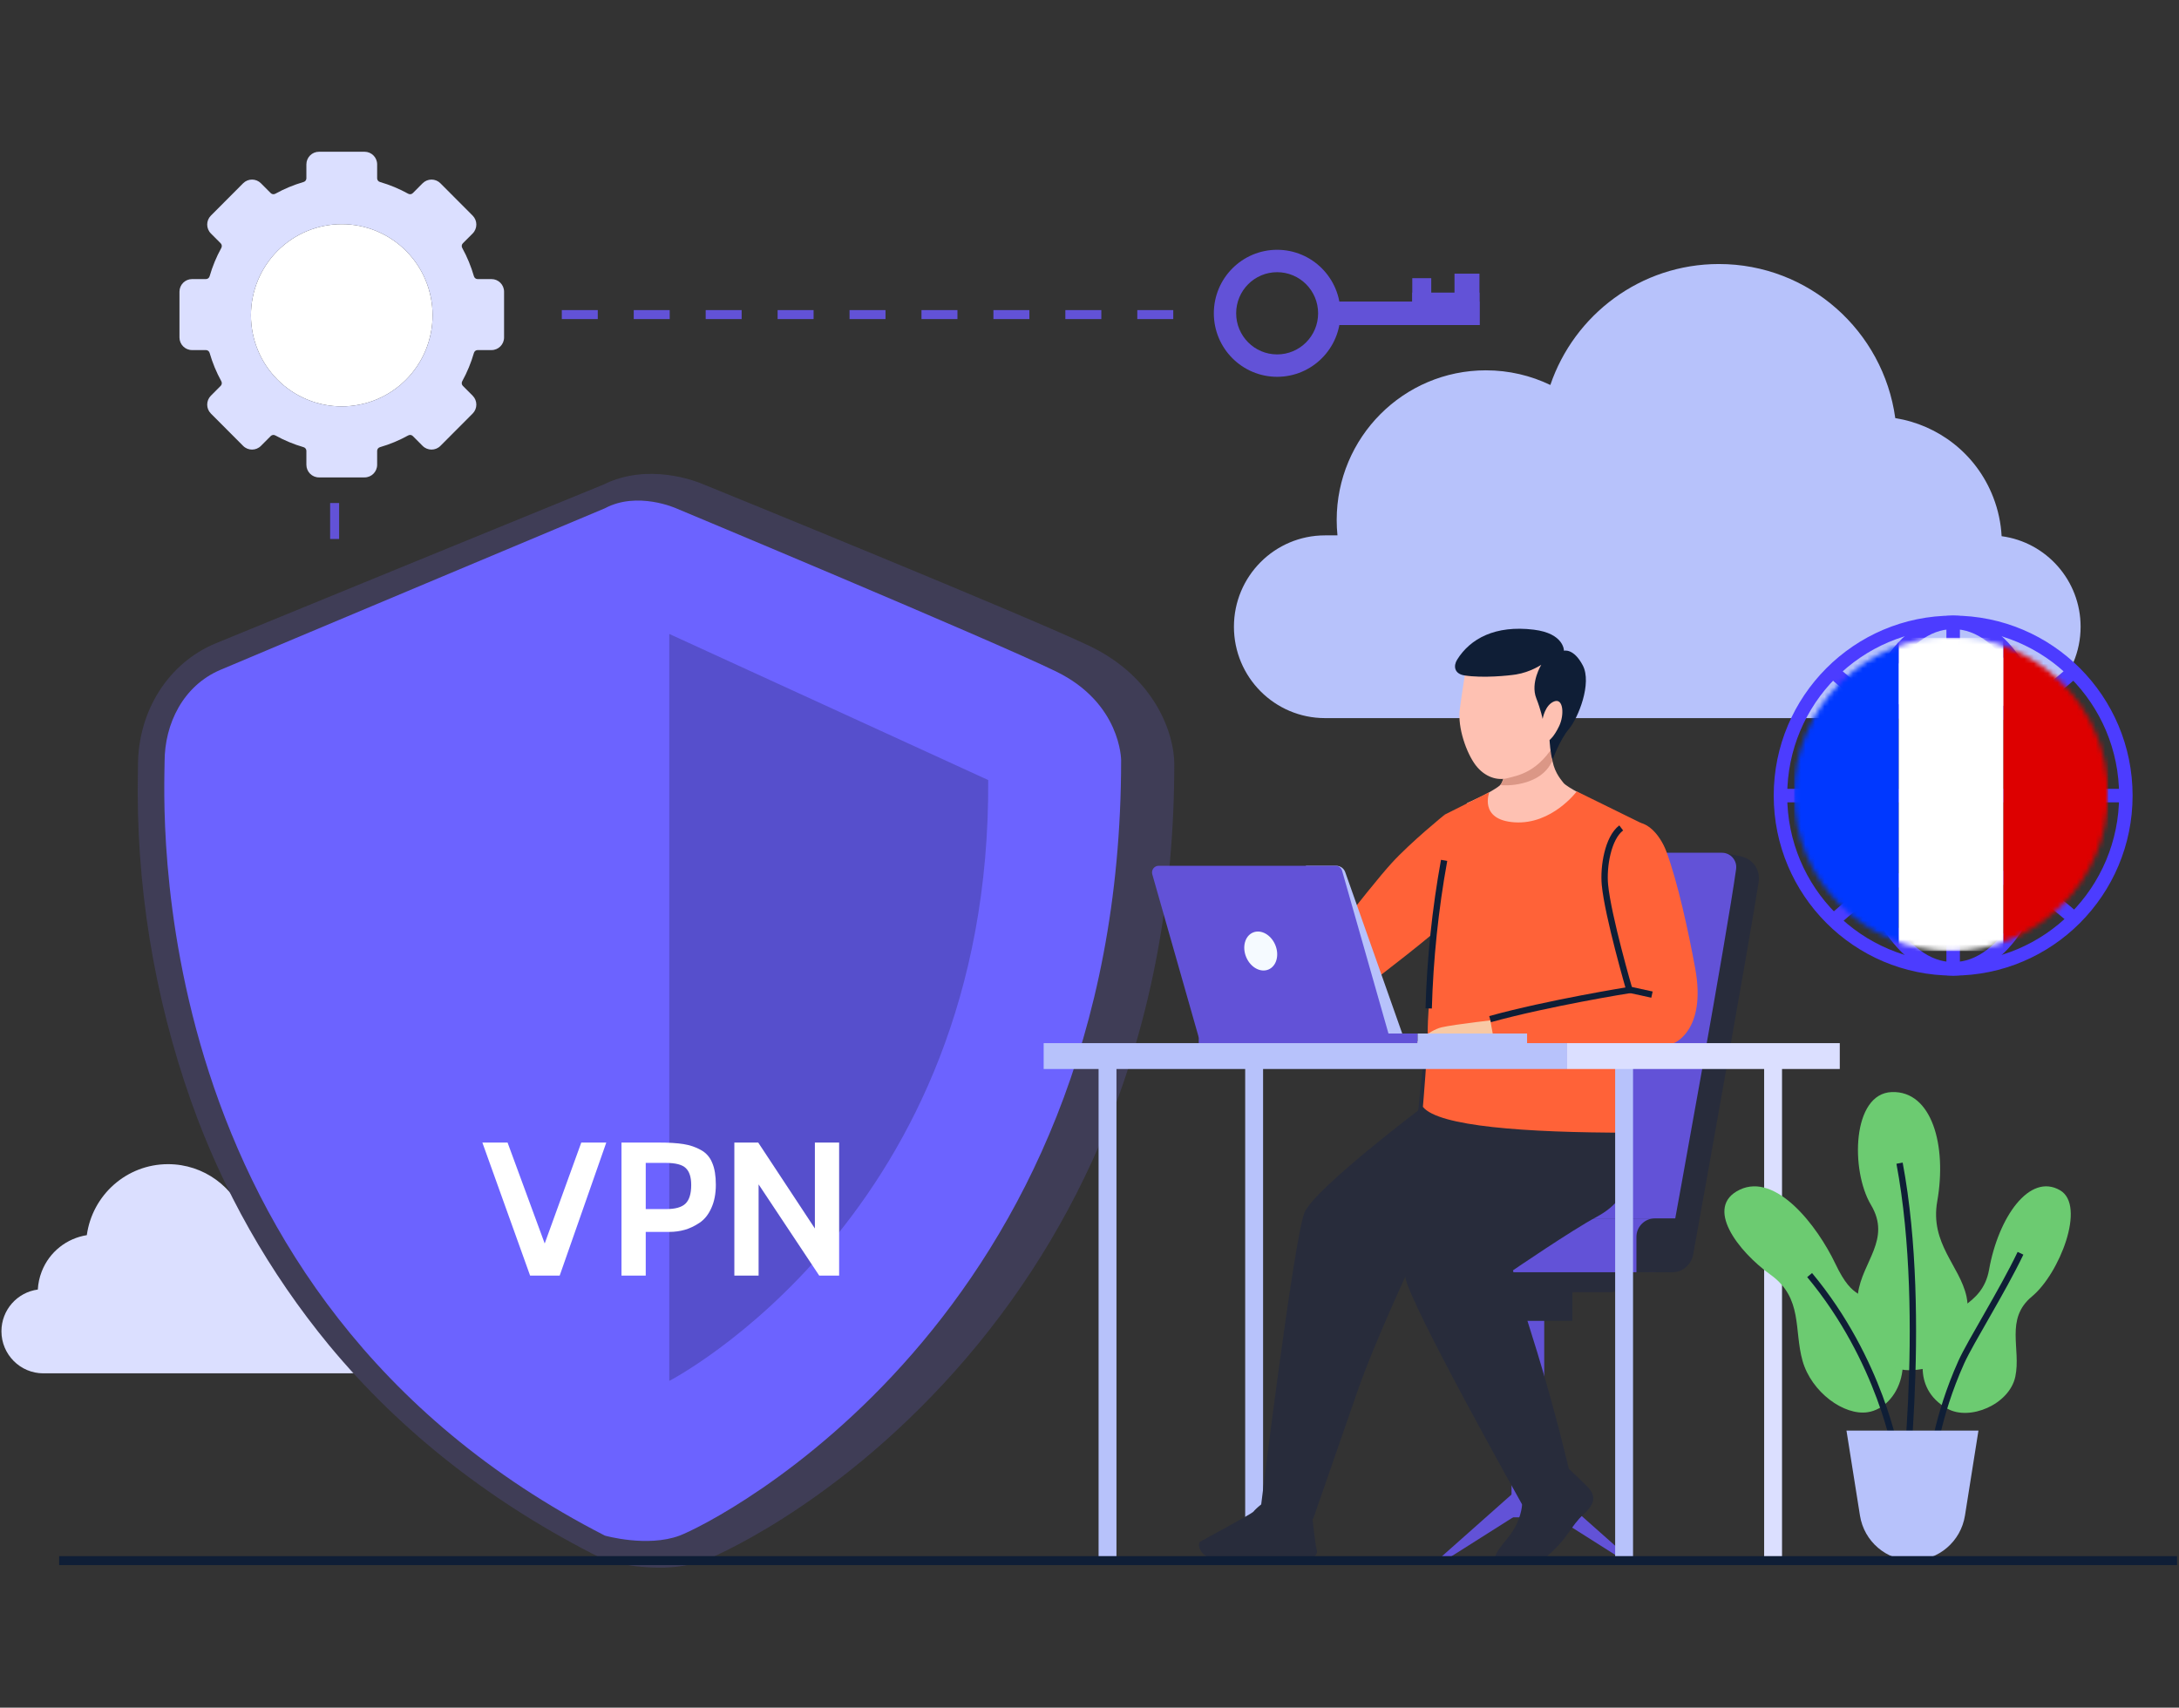<svg width="458" height="359" viewBox="0 0 458 359" fill="none" xmlns="http://www.w3.org/2000/svg">
<rect x="0" y="0" width="458" height="359" fill="#333333" stroke="none"/>
<g clip-path="url(#clip0_681_2000)">
<path d="M7.949 271.1C8.018 269.839 8.281 268.567 8.762 267.326C10.396 263.113 14.097 260.324 18.247 259.665C19.404 251.235 26.607 244.741 35.325 244.741C42.899 244.741 49.328 249.642 51.646 256.455C53.535 255.546 55.651 255.037 57.886 255.037C65.865 255.037 72.333 261.527 72.333 269.533C72.333 270.036 72.308 270.531 72.257 271.021H73.465C78.334 271.021 82.283 274.982 82.283 279.869C82.283 284.756 78.334 288.717 73.465 288.717H9.12C4.25 288.717 0.302 284.756 0.302 279.869C0.302 275.38 3.633 271.676 7.949 271.1Z" fill="#DBDFFF"/>
<path d="M420.719 112.724C420.569 109.987 419.998 107.225 418.953 104.531C415.407 95.386 407.373 89.332 398.364 87.9C395.853 69.601 380.217 55.505 361.29 55.505C344.85 55.505 330.894 66.145 325.864 80.934C321.763 78.96 317.169 77.853 312.318 77.853C294.997 77.853 280.957 91.943 280.957 109.323C280.957 110.412 281.012 111.489 281.119 112.551H278.5C267.928 112.551 259.358 121.15 259.358 131.759C259.358 142.367 267.928 150.967 278.5 150.967H418.176C428.748 150.967 437.318 142.367 437.318 131.759C437.318 122.016 430.089 113.973 420.719 112.724Z" fill="#B7C2FB"/>
<path d="M138.508 329.559C134.93 329.547 131.367 329.088 127.903 328.193L127.22 328.005L126.587 327.689C103.69 316.26 84.374 301.164 69.174 282.819C56.591 267.545 46.781 250.202 40.185 231.572C32.297 209.266 28.502 185.73 28.982 162.087C28.991 161.591 29 161.208 29 160.944C29 149.451 35.407 139.367 45.324 135.253C52.914 132.104 121.825 103.925 126.804 101.889C136.181 97.211 146.184 101.115 147.785 101.798C151.376 103.26 215.08 129.2 228.847 135.727C243.034 142.453 246.82 154.536 246.82 160.616C246.82 188.139 242.032 213.862 232.589 237.069C224.963 255.854 214.155 273.196 200.635 288.34C174.549 317.566 148.457 327.926 148.205 328.018C145.087 329.086 141.806 329.607 138.508 329.559ZM132.372 314.427C134.634 314.932 139.843 315.689 143.237 314.456C147.55 312.89 169.388 301.616 189.796 278.751C217.993 247.16 232.3 207.448 232.321 160.717C232.27 159.771 231.595 153.018 222.613 148.76C209.113 142.36 142.898 115.404 142.231 115.132L142.048 115.055C140.66 114.476 136.244 113.257 133.2 114.845L132.591 115.128C131.852 115.43 58.702 145.342 50.901 148.578C45.443 150.842 43.499 156.45 43.499 160.944C43.499 161.272 43.49 161.75 43.478 162.367C42.855 194.342 50.287 273.023 132.372 314.427Z" fill="#3F3D56"/>
<path d="M127.137 106.859C127.137 106.859 54.146 137.494 46.326 140.824C38.505 144.154 34.595 152.145 34.595 160.137C34.595 168.129 28.729 272.411 127.137 322.831C127.137 322.831 136.069 325.357 142.845 322.831C149.621 320.306 235.647 277.683 235.647 159.804C235.647 159.804 235.647 147.817 221.961 141.157C208.275 134.497 142.106 106.859 142.106 106.859C142.106 106.859 133.98 103.196 127.137 106.859Z" fill="#6C63FF"/>
<path opacity="0.2" d="M140.674 133.272V290.304C140.674 290.304 208.308 255.497 207.709 163.988L140.674 133.272Z" fill="black"/>
<path d="M127.434 240.2L117.637 268.173H111.424L101.389 240.2H106.685L114.491 261.419L122.177 240.2H127.434Z" fill="white"/>
<path d="M140.704 258.982H135.726V268.173H130.629V240.2H138.514C140.611 240.2 142.324 240.306 143.651 240.519C145.005 240.733 146.227 241.145 147.315 241.758C148.43 242.371 149.227 243.277 149.705 244.476C150.209 245.648 150.461 247.18 150.461 249.071C150.461 250.963 150.143 252.601 149.505 253.987C148.895 255.345 148.072 256.371 147.036 257.064C146.001 257.756 144.965 258.249 143.93 258.542C142.895 258.835 141.819 258.982 140.704 258.982ZM139.908 244.476H135.726V254.186H140.027C141.912 254.186 143.253 253.813 144.05 253.067C144.873 252.295 145.284 250.976 145.284 249.111C145.284 247.459 144.899 246.274 144.129 245.555C143.386 244.835 141.979 244.476 139.908 244.476Z" fill="white"/>
<path d="M176.375 268.173H172.194L159.45 248.991V268.173H154.352V240.2H159.37L171.278 258.262V240.2H176.375V268.173Z" fill="white"/>
<path d="M374.561 223.368H370.802V327.984H374.561V223.368Z" fill="#DBDFFF"/>
<path d="M265.483 223.368H261.724V327.984H265.483V223.368Z" fill="#B7C2FB"/>
<path d="M340.48 327.493L326.258 318.491V313.216L342.346 327.493H340.48Z" fill="#6252D7"/>
<path d="M304.586 327.493L318.808 318.491V313.216L302.72 327.493H304.586Z" fill="#6252D7"/>
<path d="M323.436 327.493H321.631L320.489 315.849H324.577L323.436 327.493Z" fill="#6252D7"/>
<path d="M324.576 315.389H320.488V273.336H324.576V315.389Z" fill="#6252D7"/>
<path d="M325.014 300.091H320.051V312.495H325.014V300.091Z" fill="#6252D7"/>
<path d="M327.36 311.791H317.705V318.987H327.36V311.791Z" fill="#6252D7"/>
<path d="M330.498 277.684H314.567V266.729H330.498V277.684Z" fill="#282C3B"/>
<path d="M338.468 271.657H305.006C303.801 270.447 303.124 269.77 301.92 268.56V266.551C303.124 265.341 303.801 264.663 305.006 263.453H338.468C340.172 263.453 341.554 264.841 341.554 266.551V268.56C341.554 270.27 340.172 271.657 338.468 271.657Z" fill="#282C3B"/>
<path d="M351.437 267.461C353.607 267.528 355.497 265.882 355.882 263.738C358.425 249.62 367.43 199.478 369.646 185.452C369.766 184.695 369.709 183.941 369.501 183.237C368.994 181.527 367.48 180.308 365.732 179.982L361.925 179.273H323.94C323.94 179.273 302.618 204.557 300.482 214.571C298.347 224.584 295.364 265.629 295.364 265.629L351.437 267.461Z" fill="#282C3B"/>
<path d="M350.523 264.907C352.819 252.352 362.871 197.205 364.908 182.716C365.164 180.896 363.757 179.273 361.925 179.273H322.389C321.09 179.273 319.939 180.107 319.53 181.343L292.911 261.782C292.277 263.701 293.662 265.693 295.676 265.756L347.467 267.38C348.955 267.427 350.254 266.377 350.523 264.907Z" fill="#6252D7"/>
<path d="M351.438 267.461H311.639V256.141H353.78L351.438 267.461Z" fill="#282C3B"/>
<path d="M343.957 267.461H282.142V256.141H347.851C345.702 256.134 343.957 257.88 343.957 260.036V260.459V267.461Z" fill="#6252D7"/>
<path d="M276.764 325.872C276.428 324.716 275.835 318.666 275.675 317.905C275.497 317.064 274.508 317.227 274.508 317.227C274.226 317.893 273.499 318.249 271.281 317.686C269.827 317.317 271.97 316.026 266.717 315.46C265.913 315.374 263.85 317.277 263.479 317.771C263.072 318.313 252.369 323.965 252.18 324.185C251.711 324.73 252.114 327.721 256.063 327.721C263.154 327.721 269.553 328.039 272.954 328.039C275.385 328.039 277.138 327.162 276.764 325.872Z" fill="#282C3B"/>
<path d="M306.32 180.733C305.73 178.697 303.665 171.257 303.665 171.257C303.665 171.257 296.513 177.053 292.503 181.453C287.552 186.885 273.196 205.616 272.221 207.371C271.245 209.124 270.171 217.19 270.171 217.19L280.11 216.676C280.11 216.676 282.258 211.011 286.557 207.776C290.854 204.542 300.1 197.454 306.32 191.879C311.793 186.974 307.752 185.67 306.32 180.733Z" fill="#FF6238"/>
<path d="M325.96 155.183C325.96 155.183 325.854 156.031 326.171 159.024C326.488 162.018 327.865 163.611 328.606 164.567C329.346 165.523 334.321 167.965 335.485 168.602C335.485 168.602 324.052 183.435 315.92 183.101C300.363 182.464 308.391 168.815 308.391 168.815C308.391 168.815 313.479 166.633 315.271 165.098C316.337 164.185 316.858 159.024 316.858 159.024L325.96 155.183Z" fill="#FEC1B2"/>
<path d="M326.301 159.886C326.249 159.611 326.203 159.327 326.171 159.024C325.854 156.03 325.959 155.182 325.959 155.182L316.858 159.024C316.858 159.024 316.355 163.979 315.33 165.031C315.843 165.199 323.853 165.55 326.301 159.886Z" fill="#DB9786"/>
<path d="M299.076 232.695C299.076 232.695 276.439 249.768 274.217 254.866C271.994 259.963 265.034 316.712 265.034 316.712C265.034 316.712 268.004 318.676 272.015 319.335C272.895 319.48 276.025 319.269 276.025 319.269C276.025 319.269 282.129 301.699 285.38 292.329C288.629 282.957 295.365 268.435 295.365 268.435C295.365 268.435 304.726 261.802 311.987 258.149C333.138 247.511 328.809 235.88 328.491 226.642L299.076 232.695Z" fill="#282C3B"/>
<path d="M333.508 312.386C332.644 311.56 329.769 308.721 329.149 308.257C328.462 307.743 327.828 308.523 327.828 308.523C328.055 309.208 325.132 309.306 320.82 312.368C320.158 312.837 319.866 315.633 319.914 316.25C319.944 316.649 319.637 319.692 317.394 322.7C315.828 324.799 312.56 328.048 315.384 328.228C315.384 328.228 322.729 329.316 325.362 326.999C329.915 322.991 329.95 321.006 332.92 318.282C334.714 316.637 335.968 314.738 333.508 312.386Z" fill="#282C3B"/>
<path d="M316.449 235.362C316.449 235.362 293.669 256.526 295.363 268.435C296.148 273.943 319.913 316.25 319.913 316.25C319.913 316.25 322.833 315.9 325.399 313.518C326.697 312.312 329.947 309.604 329.947 309.604C329.947 309.604 327.174 297.605 323.142 284.392C321.096 277.684 318.471 269.885 318.017 267.058C318.017 267.058 330.357 258.63 335.5 255.876C344.424 251.097 342.183 244.601 341.866 235.362H316.449Z" fill="#282C3B"/>
<path d="M300.101 215.96C300.101 210.969 303.666 171.258 303.666 171.258L313.032 166.555C313.032 166.555 310.761 172.377 318.347 172.877C326.185 173.393 331.419 166.381 331.419 166.381L344.942 173.027C344.942 173.027 340.623 181.756 340.199 186.641C339.776 191.526 344.009 204.907 343.586 214.889C343.163 224.872 342.346 238.121 342.346 238.121C320.586 238.121 302.313 236.791 299.076 232.695C299.076 232.695 300.101 220.951 300.101 215.96Z" fill="#FF6238"/>
<path d="M308.471 138.412C308.042 140.977 307.339 145.242 306.831 149.107C306.324 152.973 308.26 158.371 310.168 160.869C312.077 163.368 314.725 164.165 316.896 163.586C319.069 163.006 323.413 162.418 327.214 155.681C331.015 148.945 330.798 142.211 330.798 142.211L319.612 137.012L308.471 138.412Z" fill="#FEC1B2"/>
<path d="M307.814 141.993C311.712 142.602 317.148 142.036 318.663 141.789C321.698 141.295 323.956 139.756 323.956 139.756C323.956 139.756 321.634 143.535 322.906 146.785C323.876 149.264 324.245 151.141 324.245 151.141C324.245 151.141 324.716 148.209 326.671 147.455C328.625 146.7 328.818 150.312 327.732 152.606C326.646 154.901 325.699 155.573 325.699 155.573C325.699 155.573 325.855 158.506 326.323 159.756C326.323 159.756 327.813 155.568 329.768 153.254C331.722 150.941 334.659 143.634 332.678 139.879C330.744 136.213 328.725 136.803 328.725 136.803C328.725 136.803 328.784 133.163 322.385 132.378C314.283 131.385 309.024 134.262 306.273 138.68C305.463 139.98 305.643 141.654 307.814 141.993Z" fill="#0F1E36"/>
<path d="M317.852 217.227L315.543 214.253C315.543 214.253 305.786 215.329 303.034 215.967C300.282 216.604 296.716 219.988 296.716 219.988H314.254L317.852 217.227Z" fill="#F8C9A5"/>
<path d="M313.195 214.253L314.254 219.988L351.823 219.298C351.823 219.298 358.708 216.698 356.319 203.615C354.922 195.972 352.651 185.447 350.217 178.926C349.035 175.757 345.413 170.525 340.758 174.053C337.947 176.183 336.982 182.249 337.337 186.004C337.96 192.588 342.488 208.13 342.488 208.13C342.488 208.13 325.472 210.855 313.195 214.253Z" fill="#FF6238"/>
<path d="M340.757 174.053C337.946 176.183 336.982 182.249 337.337 186.004C337.959 192.588 342.487 208.13 342.487 208.13C342.487 208.13 325.471 210.854 313.194 214.253" stroke="#0F1E36" stroke-width="1.333" stroke-miterlimit="10"/>
<path d="M295.021 218.092H284.744L274.468 182.01H280.849C281.707 182.01 282.472 182.553 282.759 183.365L295.021 218.092Z" fill="#B7C2FB"/>
<path d="M292.071 218.092H251.962L242.196 183.801C241.939 182.904 242.611 182.01 243.542 182.01H280.738C281.363 182.01 281.912 182.426 282.084 183.029L292.071 218.092Z" fill="#6252D7"/>
<path d="M297.971 217.274H251.962V219.965H297.971V217.274Z" fill="#6252D7"/>
<path d="M320.976 217.274H297.972V219.965H320.976V217.274Z" fill="#B7C2FB"/>
<path d="M268.043 198.641C268.945 200.787 268.31 203.106 266.624 203.819C264.939 204.533 262.841 203.37 261.939 201.224C261.036 199.076 261.672 196.758 263.357 196.045C265.043 195.332 267.14 196.494 268.043 198.641Z" fill="#F5FAFF"/>
<path d="M343.245 223.368H339.486V327.984H343.245V223.368Z" fill="#B7C2FB"/>
<path d="M234.668 223.368H230.909V327.984H234.668V223.368Z" fill="#B7C2FB"/>
<path d="M329.391 224.735H219.366V219.298H329.391V224.735Z" fill="#B7C2FB"/>
<path d="M386.7 224.735H329.392V219.298H386.7V224.735Z" fill="#DBDFFF"/>
<path d="M342.262 208.012C343.149 208.206 346.34 208.901 347.227 209.096" stroke="#0F1E36" stroke-width="1.333" stroke-miterlimit="10"/>
<path d="M303.536 180.877C301.675 191.124 300.59 201.548 300.292 212.001" stroke="#0F1E36" stroke-width="1.333" stroke-miterlimit="10"/>
<path d="M395.687 276.002C403.802 285.644 398.969 295.881 392.609 296.882C387.575 297.674 380.739 292.646 378.883 286.115C377.027 279.585 378.994 272.901 372.147 267.982C365.298 263.063 358.107 253.707 365.69 250.103C373.273 246.497 381.915 257.566 385.791 265.714C389.668 273.862 391.453 270.97 395.687 276.002Z" fill="#6CCB71"/>
<path d="M398.597 305.903C398.597 305.903 395.314 286.012 380.361 268.059" stroke="#0F1E36" stroke-width="1.333" stroke-miterlimit="10"/>
<path d="M406.223 280.053C404.331 283.105 401.476 291.66 409.279 296.122C413.966 298.802 422.351 295.273 423.595 289.412C424.839 283.551 421.364 277.294 427.099 272.55C432.834 267.805 438.536 253.44 432.999 250.23C426.587 246.512 420.041 255.879 418.078 266.931C416.684 274.775 409.283 275.118 406.223 280.053Z" fill="#6CCB71"/>
<path d="M406.082 307.534C406.082 307.534 406.995 298.012 412.248 286.345C414.16 282.1 420.893 271.422 424.685 263.476" stroke="#0F1E36" stroke-width="1.333" stroke-miterlimit="10"/>
<path d="M413.333 272.553C414.198 276.532 413.718 287.412 401.954 288.048C393.521 288.503 389.627 278.703 390.518 271.972C391.408 265.24 397.581 260.552 393.254 253.302C388.927 246.052 389.269 229.856 397.656 229.582C406.042 229.308 409.256 240.787 407.186 252.545C405.622 261.436 411.934 266.119 413.333 272.553Z" fill="#6CCB71"/>
<path d="M399.536 320.411C399.536 320.411 405.415 277.269 399.264 244.534" stroke="#0F1E36" stroke-width="1.333" stroke-miterlimit="10"/>
<path d="M401.977 328.065C396.485 328.065 391.808 324.06 390.943 318.617L388.108 300.754H415.847L413.012 318.617C412.147 324.06 407.47 328.065 401.977 328.065Z" fill="#B7C2FB"/>
<path d="M446.829 167.258C446.829 187.374 430.578 203.682 410.531 203.682C390.484 203.682 374.233 187.374 374.233 167.258C374.233 147.142 390.484 130.835 410.531 130.835C430.578 130.835 446.829 147.142 446.829 167.258Z" stroke="#4C3CFF" stroke-width="2.835" stroke-miterlimit="10"/>
<path d="M436.197 140.756C429.629 147.347 420.555 151.424 410.531 151.424C400.7 151.424 391.781 147.502 385.245 141.132" stroke="#4C3CFF" stroke-width="2.835" stroke-miterlimit="10"/>
<path d="M385.245 193.76C391.814 187.169 400.888 183.092 410.911 183.092C420.742 183.092 429.661 187.014 436.197 193.385" stroke="#4C3CFF" stroke-width="2.835" stroke-miterlimit="10"/>
<path d="M430.913 167.258C430.913 187.374 421.788 203.682 410.531 203.682C399.274 203.682 390.148 187.374 390.148 167.258C390.148 147.142 399.274 130.835 410.531 130.835C421.788 130.835 430.913 147.142 430.913 167.258Z" stroke="#4C3CFF" stroke-width="2.835" stroke-miterlimit="10"/>
<path d="M410.53 203.681V130.835" stroke="#4C3CFF" stroke-width="2.835" stroke-miterlimit="10"/>
<path d="M446.829 167.258H374.233" stroke="#4C3CFF" stroke-width="2.835" stroke-miterlimit="10"/>
<path d="M70.335 105.751V120.236" stroke="#6252D7" stroke-width="1.889" stroke-miterlimit="10" stroke-dasharray="7.56 7.56"/>
<path d="M246.605 66.135H110.74" stroke="#6252D7" stroke-width="1.889" stroke-miterlimit="10" stroke-dasharray="7.56 7.56"/>
<path d="M259.826 65.865C259.826 61.091 263.683 57.222 268.439 57.222C273.196 57.222 277.051 61.091 277.051 65.865C277.051 70.638 273.196 74.507 268.439 74.507C263.683 74.507 259.826 70.638 259.826 65.865ZM255.134 65.865C255.134 73.239 261.091 79.216 268.439 79.216C275.788 79.216 281.744 73.239 281.744 65.865C281.744 58.491 275.788 52.513 268.439 52.513C261.091 52.513 255.134 58.491 255.134 65.865Z" fill="#6252D7"/>
<path d="M277.901 68.333H310.965V63.396H277.901V68.333Z" fill="#6252D7"/>
<path d="M305.721 57.532H310.965V68.333H305.721V57.532Z" fill="#6252D7"/>
<path d="M296.845 58.479H300.83V68.334H296.845V58.479Z" fill="#6252D7"/>
<path d="M296.845 61.513H310.965V68.333H296.845V61.513Z" fill="#6252D7"/>
<path d="M85.334 79.826C81.754 83.418 76.898 85.436 71.836 85.436C66.773 85.436 61.917 83.418 58.337 79.826C54.757 76.234 52.746 71.362 52.746 66.281C52.746 61.201 54.757 56.328 58.337 52.736C61.917 49.144 66.773 47.126 71.836 47.126C76.898 47.126 81.754 49.144 85.334 52.736C88.914 56.328 90.925 61.201 90.925 66.281C90.925 71.362 88.914 76.234 85.334 79.826Z" fill="white"/>
<path d="M85.335 79.826C81.755 83.418 76.899 85.436 71.836 85.436C66.773 85.436 61.917 83.418 58.338 79.826C54.758 76.234 52.747 71.361 52.747 66.281C52.747 61.201 54.758 56.328 58.338 52.736C61.917 49.144 66.773 47.125 71.836 47.125C76.899 47.125 81.755 49.144 85.335 52.736C88.914 56.328 90.926 61.201 90.926 66.281C90.926 71.361 88.914 76.234 85.335 79.826ZM105.95 70.943V61.327C105.95 59.861 104.766 58.672 103.305 58.672H100.389C100.027 58.672 99.715 58.43 99.615 58.081C99.017 56.007 98.193 54.01 97.154 52.12C96.979 51.802 97.029 51.409 97.285 51.152L99.347 49.083C100.379 48.047 100.379 46.366 99.347 45.33L92.57 38.529C91.537 37.493 89.862 37.493 88.829 38.529L86.768 40.598C86.512 40.855 86.12 40.905 85.803 40.729C83.919 39.687 81.929 38.86 79.862 38.26C79.514 38.16 79.272 37.846 79.272 37.483V34.557C79.272 33.092 78.088 31.903 76.627 31.903H67.044C65.583 31.903 64.399 33.092 64.399 34.557V37.483C64.399 37.846 64.157 38.16 63.809 38.26C61.743 38.86 59.753 39.687 57.87 40.729C57.553 40.905 57.161 40.855 56.905 40.598L54.844 38.529C53.811 37.493 52.136 37.493 51.103 38.529L44.326 45.33C43.293 46.366 43.293 48.047 44.326 49.083L46.387 51.151C46.644 51.408 46.694 51.802 46.519 52.12C45.479 54.01 44.655 56.007 44.058 58.081C43.957 58.43 43.645 58.672 43.282 58.672H40.368C38.907 58.672 37.723 59.861 37.723 61.327V70.943C37.723 72.408 38.907 73.597 40.368 73.597H43.282C43.645 73.597 43.957 73.839 44.058 74.189C44.655 76.263 45.48 78.259 46.519 80.15C46.694 80.468 46.644 80.861 46.387 81.118L44.326 83.186C43.293 84.223 43.293 85.903 44.326 86.94L51.103 93.74C52.136 94.776 53.811 94.776 54.844 93.739L56.904 91.671C57.161 91.414 57.552 91.364 57.87 91.54C59.753 92.583 61.743 93.409 63.809 94.009C64.157 94.11 64.399 94.423 64.399 94.786V97.712C64.399 99.177 65.583 100.366 67.044 100.366H76.627C78.088 100.366 79.272 99.177 79.272 97.712V94.787C79.272 94.424 79.514 94.11 79.862 94.009C81.929 93.41 83.919 92.583 85.803 91.539C86.12 91.364 86.512 91.414 86.768 91.671L88.829 93.739C89.862 94.776 91.537 94.776 92.57 93.74L99.347 86.94C100.379 85.903 100.379 84.223 99.347 83.186L97.285 81.118C97.029 80.861 96.979 80.468 97.154 80.149C98.193 78.259 99.017 76.263 99.615 74.189C99.715 73.839 100.027 73.597 100.389 73.597H103.305C104.766 73.597 105.95 72.408 105.95 70.943Z" fill="#DBDFFF"/>
<path d="M12.433 328.085H457.595" stroke="#0F1E36" stroke-width="1.889" stroke-miterlimit="10"/>
<mask id="mask0_681_2000" style="mask-type:alpha" maskUnits="userSpaceOnUse" x="377" y="133" width="67" height="67">
<circle cx="410.104" cy="166.928" r="33" transform="rotate(-90 410.104 166.928)" fill="black"/>
</mask>
<g mask="url(#mask0_681_2000)">
<path d="M377.104 134.072L377.104 199.928L399.104 199.928L399.104 134.072L377.104 134.072Z" fill="#0038FF"/>
<path d="M399.104 134.072L399.104 199.928L421.104 199.928L421.104 134.072L399.104 134.072Z" fill="white"/>
<path d="M421.104 134.072L421.104 199.928L443.104 199.928L443.104 134.072L421.104 134.072Z" fill="#DD0000"/>
</g>
</g>
<defs>
<clipPath id="clip0_681_2000">
<rect width="458" height="359" fill="white"/>
</clipPath>
</defs>
</svg>
